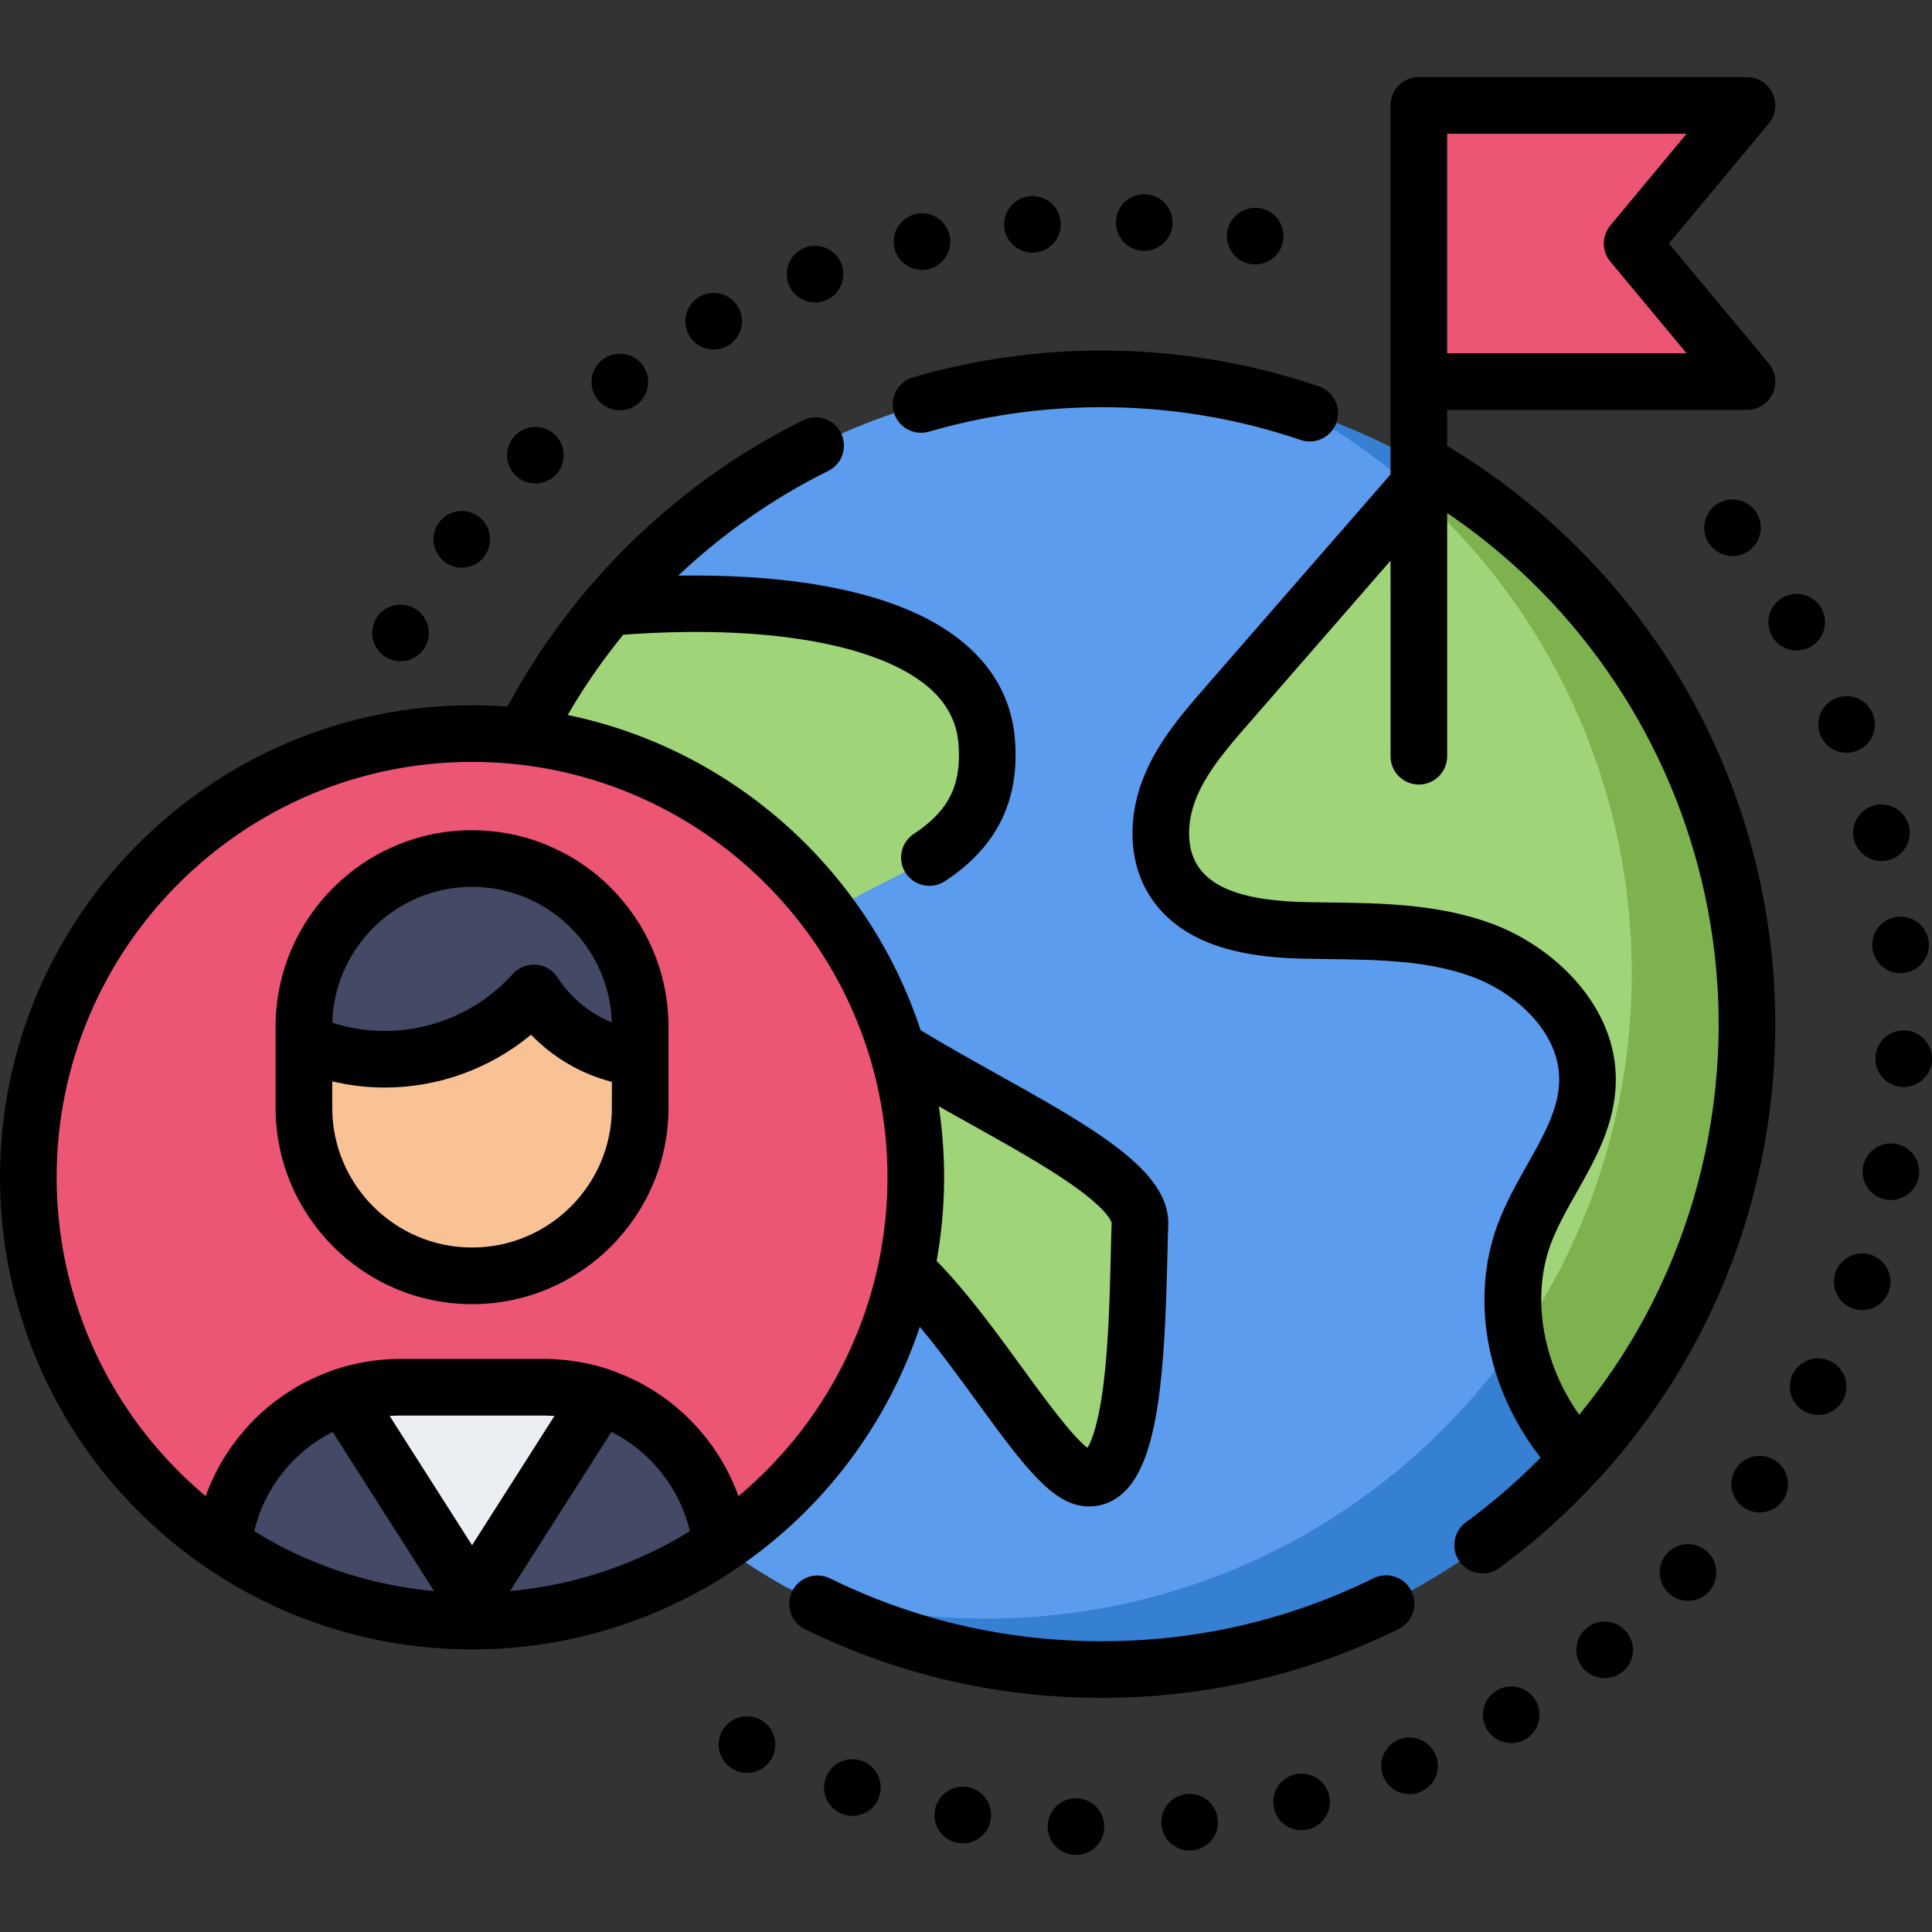 <?xml version="1.0" encoding="UTF-8"?> <!-- Generator: Adobe Illustrator 19.0.0, SVG Export Plug-In . SVG Version: 6.00 Build 0) --> <svg xmlns="http://www.w3.org/2000/svg" xmlns:xlink="http://www.w3.org/1999/xlink" id="Capa_1" x="0px" y="0px" viewBox="0 0 511.806 511.806" style="enable-background:new 0 0 511.806 511.806;" xml:space="preserve" width="512" height="512"><rect x="0" y="0" width="511.806" height="511.806" fill="#333333" stroke="none"/> <g> <g> <circle style="fill:#5C9CEE;" cx="291.837" cy="271.323" r="170.955"></circle> <path style="fill:#3580D3;" d="M345.362,108.926c51.884,29.351,86.909,85.027,86.909,148.892 c0,94.416-76.539,170.955-170.955,170.955c-18.696,0-36.686-3.012-53.525-8.559c24.82,14.041,53.495,22.064,84.046,22.064 c94.416,0,170.955-76.539,170.955-170.955C462.792,195.602,413.559,131.391,345.362,108.926z"></path> <path style="fill:#9FD479;" d="M462.792,271.323c0-62.42-33.459-117.017-83.415-146.859 c-18.139,20.827-36.278,41.654-54.417,62.481c-5.644,6.48-11.379,13.104-14.746,21.01c-3.368,7.907-4.037,17.454,0.374,24.83 c6.788,11.35,22.134,13.44,35.357,13.694c15.8,0.304,32.047-0.198,46.857,5.317c14.809,5.514,28.044,18.912,27.74,34.712 c-0.287,14.864-11.863,26.863-16.906,40.849c-5.927,16.438-2.266,35.437,7.392,49.999c2.145,3.235,4.565,6.257,7.199,9.081 C445.91,356.057,462.792,315.662,462.792,271.323z"></path> <path style="fill:#7DB24F;" d="M462.705,266.084c-0.01-0.333-0.019-0.666-0.031-0.998c-0.06-1.679-0.144-3.351-0.252-5.017 c-0.02-0.312-0.044-0.624-0.066-0.936c-0.116-1.648-0.251-3.291-0.413-4.926c-0.01-0.094-0.017-0.189-0.026-0.283 c-0.171-1.693-0.374-3.376-0.594-5.053c-0.044-0.331-0.086-0.663-0.132-0.994c-0.225-1.638-0.47-3.27-0.741-4.893 c-0.046-0.272-0.095-0.543-0.142-0.815c-0.269-1.567-0.557-3.127-0.869-4.679c-0.031-0.153-0.058-0.308-0.09-0.462 c-0.332-1.631-0.693-3.252-1.071-4.866c-0.074-0.318-0.149-0.636-0.226-0.954c-0.384-1.598-0.788-3.189-1.216-4.769 c-0.058-0.214-0.12-0.426-0.179-0.639c-0.418-1.515-0.855-3.021-1.313-4.518c-0.056-0.185-0.11-0.371-0.167-0.555 c-0.486-1.57-0.998-3.129-1.527-4.679c-0.1-0.293-0.201-0.586-0.303-0.879c-0.54-1.554-1.098-3.099-1.681-4.632 c-0.056-0.146-0.115-0.292-0.171-0.438c-0.567-1.477-1.155-2.944-1.762-4.402c-0.083-0.199-0.163-0.399-0.247-0.598 c-0.633-1.504-1.289-2.996-1.963-4.477c-0.12-0.263-0.241-0.526-0.362-0.789c-0.694-1.504-1.403-2.999-2.138-4.479 c-0.032-0.064-0.065-0.127-0.097-0.191c-0.725-1.454-1.473-2.894-2.238-4.324c-0.109-0.204-0.216-0.408-0.325-0.611 c-0.773-1.432-1.567-2.85-2.379-4.257c-0.132-0.228-0.265-0.454-0.398-0.682c-1.685-2.887-3.452-5.72-5.298-8.496 c-0.132-0.198-0.262-0.397-0.395-0.594c-0.907-1.352-1.833-2.69-2.778-4.014c-0.136-0.191-0.275-0.381-0.412-0.572 c-1.951-2.711-3.979-5.363-6.081-7.952c-0.155-0.191-0.31-0.383-0.466-0.574c-1.033-1.261-2.082-2.507-3.15-3.738 c-0.136-0.156-0.273-0.31-0.409-0.466c-1.086-1.243-2.187-2.473-3.308-3.683c-0.023-0.025-0.046-0.051-0.07-0.076 c-1.13-1.218-2.281-2.416-3.445-3.601c-0.179-0.182-0.357-0.364-0.537-0.545c-1.149-1.159-2.314-2.304-3.496-3.43 c-0.128-0.122-0.258-0.242-0.387-0.364c-1.169-1.107-2.353-2.199-3.554-3.274c-0.081-0.073-0.161-0.146-0.242-0.219 c-1.225-1.092-2.468-2.162-3.723-3.219c-0.207-0.174-0.415-0.348-0.623-0.522c-1.253-1.044-2.519-2.074-3.802-3.083 c-0.12-0.094-0.241-0.186-0.361-0.28c-1.244-0.972-2.502-1.927-3.772-2.866c-0.145-0.107-0.289-0.216-0.434-0.323 c-1.302-0.955-2.62-1.889-3.95-2.808c-0.243-0.168-0.488-0.335-0.733-0.503c-1.34-0.915-2.69-1.816-4.057-2.694 c-0.115-0.074-0.232-0.145-0.347-0.219c-1.305-0.834-2.622-1.648-3.951-2.446c-0.143-0.086-0.286-0.174-0.43-0.26 c-1.571,1.803-3.142,3.607-4.712,5.411c35.327,31.316,57.609,77.017,57.609,127.939c0,36.16-11.236,69.689-30.394,97.31 c1.556,7.893,4.708,15.531,9.15,22.228c2.145,3.235,4.565,6.257,7.199,9.081c0.001-0.001,0.001-0.001,0.002-0.002 c0.589-0.646,1.165-1.302,1.744-1.957c0.298-0.338,0.602-0.672,0.898-1.012c0.525-0.603,1.038-1.215,1.554-1.825 c0.341-0.403,0.685-0.802,1.021-1.208c0.491-0.592,0.973-1.192,1.457-1.791c0.349-0.432,0.701-0.863,1.046-1.299 c0.469-0.592,0.929-1.191,1.39-1.789c0.349-0.453,0.699-0.905,1.044-1.361c0.448-0.594,0.889-1.193,1.329-1.792 c0.346-0.472,0.693-0.943,1.035-1.418c0.428-0.596,0.851-1.197,1.272-1.798c0.341-0.487,0.681-0.976,1.017-1.467 c0.412-0.602,0.819-1.207,1.223-1.815c0.333-0.499,0.663-1,0.99-1.504c0.396-0.608,0.788-1.219,1.176-1.833 c0.324-0.512,0.645-1.027,0.964-1.543c0.379-0.614,0.756-1.229,1.127-1.848c0.315-0.525,0.626-1.054,0.936-1.582 c0.362-0.618,0.724-1.238,1.078-1.861c0.306-0.539,0.607-1.081,0.907-1.623c0.345-0.623,0.691-1.246,1.029-1.873 c0.297-0.552,0.587-1.109,0.878-1.664c0.329-0.627,0.659-1.253,0.98-1.885c0.286-0.563,0.563-1.131,0.843-1.697 c0.313-0.633,0.629-1.264,0.935-1.902c0.278-0.579,0.545-1.164,0.816-1.747c0.294-0.631,0.592-1.26,0.878-1.896 c0.277-0.615,0.541-1.236,0.811-1.854c0.267-0.612,0.54-1.221,0.8-1.837c0.51-1.207,1.006-2.422,1.488-3.643 c0.223-0.564,0.433-1.135,0.65-1.702c0.266-0.696,0.537-1.389,0.794-2.089c0.218-0.592,0.424-1.19,0.635-1.786 c0.242-0.683,0.488-1.364,0.722-2.05c0.205-0.603,0.4-1.211,0.599-1.817c0.225-0.686,0.452-1.371,0.669-2.06 c0.193-0.613,0.375-1.23,0.561-1.847c0.208-0.688,0.416-1.377,0.616-2.069c0.179-0.622,0.349-1.247,0.521-1.871 c0.191-0.695,0.383-1.39,0.565-2.089c0.164-0.625,0.321-1.253,0.477-1.881c0.176-0.704,0.349-1.408,0.516-2.115 c0.149-0.63,0.292-1.261,0.433-1.894c0.16-0.713,0.316-1.428,0.467-2.144c0.133-0.631,0.262-1.263,0.388-1.896 c0.144-0.725,0.283-1.451,0.417-2.178c0.117-0.632,0.232-1.266,0.342-1.901c0.127-0.736,0.248-1.473,0.366-2.212 c0.101-0.632,0.201-1.264,0.295-1.898c0.111-0.751,0.214-1.505,0.316-2.259c0.084-0.627,0.17-1.253,0.247-1.882 c0.095-0.77,0.18-1.542,0.264-2.315c0.068-0.619,0.138-1.238,0.2-1.859c0.079-0.798,0.146-1.6,0.213-2.401 c0.051-0.599,0.106-1.197,0.15-1.798c0.062-0.842,0.111-1.688,0.161-2.533c0.034-0.567,0.073-1.132,0.101-1.701 c0.047-0.945,0.077-1.894,0.108-2.843c0.015-0.47,0.039-0.939,0.05-1.41c0.035-1.425,0.054-2.853,0.054-4.286 C462.792,269.569,462.757,267.824,462.705,266.084z"></path> <path style="fill:#9FD479;" d="M214.328,252.888c2.173-22.781,49.983-17.06,47.085-56.177 c-2.444-32.99-54.35-39.703-100.098-35.782c-25.218,29.786-40.433,68.31-40.433,110.394c0,16.349,2.299,32.161,6.584,47.133 c40.488,7.774,81.291,8.511,91.934,7.92c26.08-1.449,55.051,64.47,68.815,65.195c13.763,0.724,13.039-47.085,13.763-67.368 C302.703,303.92,212.154,275.669,214.328,252.888z"></path> <g> <polygon style="fill:#ED5575;" points="462.792,101.092 375.866,101.092 375.866,27.929 462.792,27.929 432.368,64.51 "></polygon> </g> <g> <g> <path style="fill:#ED5575;" d="M242.605,311.884c0,40.49-20.465,76.196-51.607,97.344 c-18.805,12.764-41.503,20.221-65.946,20.221s-47.14-7.456-65.946-20.221C27.965,388.08,7.5,352.374,7.5,311.884 c0-64.92,52.632-117.552,117.552-117.552S242.605,246.964,242.605,311.884z"></path> <path style="fill:#F9C295;" d="M125.052,227.427L125.052,227.427c-24.599,0-44.541,19.942-44.541,44.541v21.474 c0,24.599,19.942,44.541,44.541,44.541l0,0c24.599,0,44.541-19.942,44.541-44.541v-21.474 C169.594,247.368,149.652,227.427,125.052,227.427z"></path> <path style="fill:#444966;" d="M190.998,409.228c-18.805,12.764-41.503,20.221-65.946,20.221s-47.14-7.456-65.946-20.221 c2.148-18.412,14.891-33.563,31.954-39.266l-0.018-0.028c0.586-0.195,1.172-0.378,1.757-0.549 c0.11-0.037,0.207-0.061,0.317-0.098c0.5-0.134,1.013-0.268,1.525-0.403c0.586-0.146,1.196-0.281,1.794-0.403 c0.037-0.012,0.073-0.012,0.097-0.024c0.598-0.122,1.208-0.232,1.819-0.329c0.549-0.098,1.11-0.183,1.684-0.256 c0.086-0.012,0.183-0.024,0.281-0.037c0.61-0.073,1.22-0.134,1.843-0.183c0.488-0.037,0.976-0.073,1.464-0.098 c0.244-0.012,0.476-0.024,0.72-0.024c0.561-0.024,1.135-0.037,1.708-0.037h38.001c0.574,0,1.147,0.012,1.708,0.037 c0.244,0,0.476,0.012,0.72,0.024c0.488,0.024,0.976,0.061,1.464,0.098c0.622,0.049,1.233,0.11,1.843,0.183 c0.098,0.012,0.195,0.024,0.281,0.037c0.574,0.073,1.135,0.159,1.684,0.256c0.61,0.098,1.22,0.207,1.819,0.329 c0.024,0.012,0.061,0.012,0.097,0.024c0.598,0.122,1.208,0.256,1.794,0.403c0.513,0.134,1.025,0.268,1.525,0.403 c0.11,0.037,0.208,0.061,0.317,0.098c0.586,0.171,1.172,0.354,1.757,0.549l-0.018,0.028 C176.107,375.665,188.85,390.817,190.998,409.228z"></path> <path style="fill:#EBEEF2;" d="M125.052,423.306l34.014-53.369c-4.719-1.581-9.764-2.45-15.015-2.45h-37.998 c-5.251,0-10.296,0.869-15.015,2.45L125.052,423.306z"></path> <path style="fill:#444966;" d="M154.033,238.165c0-0.002,0.001-0.003,0.001-0.005c-0.082-0.07-0.168-0.136-0.251-0.206 c-0.341-0.288-0.686-0.573-1.036-0.851c-0.16-0.127-0.321-0.251-0.482-0.376c-0.321-0.248-0.644-0.492-0.972-0.731 c-0.191-0.14-0.383-0.278-0.576-0.414c-0.3-0.212-0.603-0.419-0.908-0.624c-0.225-0.15-0.449-0.3-0.676-0.447 c-0.274-0.176-0.551-0.348-0.83-0.518c-0.263-0.162-0.526-0.323-0.792-0.48c-0.235-0.138-0.474-0.269-0.712-0.403 c-0.313-0.176-0.626-0.353-0.944-0.521c-0.164-0.087-0.331-0.168-0.495-0.253c-6.09-3.131-12.988-4.91-20.308-4.91 c-24.599,0-44.541,19.942-44.541,44.541v4.117c6.559,2.894,13.806,4.513,21.436,4.513c15.668,0,29.745-6.785,39.475-17.567 c6.153,9.481,16.36,16.087,28.172,17.345v-8.408C169.594,258.439,163.555,246.33,154.033,238.165z"></path> </g> </g> </g> <g> <path d="M370.49,431.552c3.717-1.828,5.248-6.323,3.421-10.04c-1.829-3.717-6.323-5.25-10.04-3.42 c-22.515,11.072-46.75,16.686-72.034,16.686c-25.256,0-49.467-5.602-71.96-16.649c-3.719-1.827-8.213-0.291-10.038,3.426 c-1.826,3.718-0.293,8.212,3.425,10.038c24.569,12.067,51.006,18.186,78.573,18.186 C319.436,449.778,345.898,443.646,370.49,431.552z"></path> <path d="M246.097,114.351c14.792-4.302,30.182-6.484,45.74-6.484c18.053,0,35.786,2.921,52.707,8.682 c0.801,0.273,1.616,0.402,2.418,0.402c3.121,0,6.037-1.965,7.099-5.085c1.335-3.921-0.762-8.182-4.683-9.517 c-18.48-6.292-37.84-9.482-57.541-9.482c-16.977,0-33.775,2.382-49.93,7.081c-3.978,1.157-6.264,5.319-5.106,9.296 C237.957,113.222,242.125,115.505,246.097,114.351z"></path> <path d="M325.59,65.417c0.18,0.45,0.42,0.88,0.69,1.29c0.27,0.41,0.579,0.8,0.93,1.14c1.39,1.4,3.33,2.2,5.3,2.2 c1.98,0,3.91-0.8,5.3-2.2c0.351-0.34,0.67-0.73,0.94-1.14c0.27-0.41,0.5-0.84,0.689-1.29c0.19-0.46,0.33-0.93,0.42-1.41 c0.101-0.48,0.15-0.97,0.15-1.46s-0.05-0.98-0.15-1.47c-0.09-0.48-0.229-0.95-0.42-1.4c-0.189-0.45-0.42-0.89-0.689-1.3 c-0.271-0.41-0.59-0.79-0.94-1.14c-1.39-1.39-3.319-2.19-5.3-2.19c-1.97,0-3.91,0.8-5.3,2.19c-1.4,1.4-2.2,3.33-2.2,5.31 c0,0.49,0.05,0.98,0.15,1.46C325.26,64.487,325.399,64.957,325.59,65.417z"></path> <path d="M141.819,128.087c1.921,0,3.83-0.73,5.29-2.19c2.94-2.92,2.95-7.67,0.03-10.6c-2.92-2.94-7.67-2.95-10.609-0.03 c-2.931,2.93-2.95,7.67-0.021,10.61C137.97,127.347,139.899,128.087,141.819,128.087z"></path> <path d="M117.8,148.847c1.35,1.03,2.95,1.53,4.53,1.53c2.26,0,4.5-1.02,5.97-2.97c0.01,0,0.01,0,0.01,0 c2.5-3.3,1.86-8-1.439-10.51c-3.301-2.5-8.011-1.86-10.511,1.44C113.85,141.637,114.5,146.347,117.8,148.847z"></path> <path d="M302.729,66.447c0.13,0,0.261,0.01,0.391,0.01c3.97,0,7.279-3.11,7.489-7.11c0.21-4.14-2.96-7.67-7.1-7.88 c-4.14-0.22-7.67,2.96-7.88,7.1C295.41,62.697,298.59,66.227,302.729,66.447z"></path> <path d="M273.5,66.937c0.22,0,0.43-0.01,0.649-0.03c4.131-0.35,7.19-3.98,6.83-8.11c-0.35-4.13-3.979-7.19-8.109-6.83 c-4.13,0.35-7.181,3.98-6.83,8.11C266.37,63.987,269.649,66.937,273.5,66.937z"></path> <path d="M244.24,71.507c0.55,0,1.119-0.06,1.68-0.19c4.04-0.92,6.56-4.95,5.64-8.99c-0.93-4.03-4.95-6.56-8.979-5.63 c-4.04,0.92-6.57,4.94-5.641,8.98C237.729,69.147,240.819,71.507,244.24,71.507z"></path> <path d="M189.069,92.597c1.221,0,2.471-0.3,3.62-0.94c0,0.01,0,0.01,0,0.01c3.62-2.01,4.94-6.57,2.931-10.2 c-2-3.62-6.57-4.94-10.19-2.93c-3.63,2-4.939,6.57-2.93,10.19C183.859,91.207,186.43,92.597,189.069,92.597z"></path> <path d="M164.21,108.697c1.57,0,3.149-0.49,4.5-1.5c3.31-2.49,3.979-7.19,1.49-10.5c-2.49-3.31-7.19-3.98-10.5-1.49 c-3.311,2.48-3.98,7.19-1.49,10.5C159.689,107.667,161.939,108.697,164.21,108.697z"></path> <path d="M215.91,80.117c0.899,0,1.8-0.16,2.68-0.5c3.87-1.48,5.81-5.81,4.33-9.68c-1.48-3.87-5.82-5.81-9.69-4.33 s-5.8,5.82-4.319,9.68C210.05,78.277,212.899,80.117,215.91,80.117z"></path> <path d="M101.939,173.907c0.4,0.27,0.841,0.5,1.29,0.69c0.45,0.19,0.931,0.33,1.4,0.43c0.49,0.1,0.979,0.15,1.47,0.15 c1.97,0,3.91-0.81,5.3-2.2c1.4-1.4,2.2-3.33,2.2-5.31c0-1.97-0.8-3.9-2.2-5.3c-1.739-1.74-4.33-2.54-6.77-2.05 c-0.47,0.1-0.95,0.24-1.4,0.43c-0.449,0.19-0.89,0.42-1.29,0.69c-0.42,0.27-0.8,0.59-1.14,0.93c-0.35,0.35-0.66,0.73-0.94,1.14 c-0.27,0.41-0.5,0.84-0.689,1.3c-0.18,0.45-0.33,0.92-0.42,1.4c-0.101,0.48-0.15,0.98-0.15,1.46c0,1.98,0.8,3.91,2.2,5.31 C101.14,173.317,101.52,173.637,101.939,173.907z"></path> <path d="M204.819,459.297c-0.189-0.45-0.42-0.89-0.689-1.3c-0.271-0.41-0.59-0.79-0.93-1.14c-1.4-1.39-3.33-2.19-5.311-2.19 c-1.97,0-3.91,0.8-5.3,2.19c-0.35,0.35-0.66,0.73-0.93,1.14c-0.271,0.41-0.511,0.85-0.69,1.3c-0.189,0.45-0.33,0.92-0.43,1.4 c-0.101,0.49-0.15,0.98-0.15,1.47c0,0.49,0.05,0.98,0.15,1.46c0.1,0.48,0.24,0.95,0.43,1.41c0.18,0.45,0.42,0.88,0.69,1.29 c0.27,0.41,0.58,0.79,0.93,1.14c1.39,1.4,3.33,2.2,5.3,2.2c1.98,0,3.91-0.8,5.311-2.2c0.34-0.35,0.659-0.73,0.93-1.14 c0.27-0.41,0.5-0.84,0.689-1.29c0.19-0.46,0.33-0.93,0.431-1.41c0.09-0.48,0.14-0.97,0.14-1.46c0-0.49-0.05-0.98-0.14-1.47 C205.149,460.217,205.01,459.747,204.819,459.297z"></path> <path d="M491.13,222.387c0.84,3.43,3.9,5.72,7.28,5.72c0.59,0,1.189-0.07,1.79-0.21c4.02-0.99,6.479-5.05,5.5-9.07 c-0.98-4.03-5.04-6.49-9.07-5.51C492.609,214.307,490.149,218.367,491.13,222.387z"></path> <path d="M502.74,242.857c-4.12,0.4-7.131,4.07-6.73,8.2c0.38,3.87,3.64,6.76,7.46,6.76c0.24,0,0.49-0.01,0.74-0.03 c4.12-0.4,7.13-4.07,6.729-8.2C510.54,245.467,506.87,242.457,502.74,242.857z"></path> <path d="M482.229,194.717c-0.01,0-0.01,0-0.01,0c1.18,2.92,3.99,4.7,6.96,4.7c0.93,0,1.88-0.18,2.8-0.54 c3.84-1.55,5.7-5.92,4.16-9.76c-1.55-3.85-5.92-5.71-9.76-4.16C482.54,186.507,480.68,190.877,482.229,194.717z"></path> <path d="M469.47,168.587c1.39,2.4,3.91,3.74,6.49,3.74c1.28,0,2.57-0.32,3.76-1.01c3.58-2.08,4.8-6.66,2.72-10.25 c-2.069-3.58-6.659-4.8-10.239-2.73C468.609,160.417,467.39,165.007,469.47,168.587z"></path> <path d="M470.46,387.027c-3.391-2.38-8.07-1.56-10.45,1.84c-2.37,3.39-1.55,8.06,1.84,10.44c1.311,0.92,2.811,1.36,4.3,1.36 c2.36,0,4.69-1.12,6.15-3.2C474.68,394.077,473.85,389.397,470.46,387.027z"></path> <path d="M441.7,411.437c-2.83,3.03-2.67,7.77,0.35,10.61c1.45,1.35,3.29,2.02,5.13,2.02c2,0,4-0.8,5.48-2.38 c2.819-3.02,2.67-7.77-0.36-10.6S444.53,408.417,441.7,411.437z"></path> <path d="M420.39,431.227c-3.229,2.6-3.74,7.32-1.14,10.54c1.479,1.85,3.649,2.8,5.85,2.8c1.65,0,3.311-0.54,4.7-1.66 c3.22-2.59,3.73-7.31,1.13-10.54C428.34,429.137,423.62,428.627,420.39,431.227z"></path> <path d="M485.03,360.647c-3.69-1.88-8.2-0.4-10.08,3.3c-1.87,3.69-0.391,8.2,3.3,10.08c1.09,0.55,2.25,0.81,3.39,0.81 c2.73,0,5.37-1.5,6.69-4.11C490.2,367.027,488.729,362.517,485.03,360.647z"></path> <path d="M396.5,447.817c-3.561,2.11-4.73,6.72-2.61,10.28c1.4,2.36,3.891,3.67,6.45,3.67c1.31,0,2.63-0.34,3.83-1.06 c3.56-2.11,4.729-6.71,2.61-10.28C404.67,446.867,400.069,445.697,396.5,447.817z"></path> <path d="M504.62,272.967c-4.141-0.18-7.63,3.03-7.811,7.17c-0.17,4.14,3.04,7.64,7.181,7.81c0.109,0.01,0.21,0.01,0.319,0.01 c4,0,7.32-3.15,7.49-7.18C511.97,276.637,508.76,273.137,504.62,272.967z"></path> <path d="M502.29,303.027c-4.07-0.76-7.99,1.93-8.74,6c-0.01,0-0.01,0-0.01,0c-0.75,4.07,1.939,7.99,6.01,8.74 c0.46,0.09,0.92,0.13,1.37,0.13c3.55,0,6.7-2.52,7.37-6.13C509.05,307.697,506.359,303.777,502.29,303.027z"></path> <path d="M495.72,332.447c-3.92-1.33-8.18,0.78-9.51,4.7c-1.32,3.93,0.78,8.18,4.7,9.51c0.8,0.27,1.609,0.4,2.409,0.4 c3.12,0,6.04-1.97,7.101-5.1C501.75,338.037,499.649,333.777,495.72,332.447z"></path> <path d="M256.34,473.427c-4.08-0.71-7.96,2.02-8.67,6.1c-0.72,4.08,2.01,7.97,6.1,8.68c0.431,0.07,0.87,0.11,1.29,0.11 c3.58,0,6.75-2.57,7.38-6.21C263.149,478.027,260.42,474.137,256.34,473.427z"></path> <path d="M285.27,476.387c-4.14-0.13-7.6,3.12-7.729,7.26c-0.13,4.14,3.12,7.6,7.26,7.73c0.08,0,0.16,0,0.24,0 c4.029,0,7.37-3.2,7.49-7.26C292.66,479.977,289.41,476.507,285.27,476.387z"></path> <path d="M370.52,460.857c-3.83,1.59-5.64,5.98-4.05,9.81c1.2,2.88,3.99,4.62,6.93,4.62c0.96,0,1.931-0.18,2.87-0.58 c3.83-1.58,5.641-5.98,4.05-9.8C378.729,461.077,374.34,459.267,370.52,460.857z"></path> <path d="M314.34,475.267c-0.01,0-0.01,0-0.01,0c-4.11,0.45-7.09,4.15-6.641,8.27c0.42,3.84,3.67,6.69,7.45,6.69 c0.271,0,0.54-0.02,0.82-0.05c4.12-0.45,7.09-4.15,6.64-8.27S318.45,474.817,314.34,475.267z"></path> <path d="M228.14,466.407c-0.01,0-0.01,0-0.01,0c-3.94-1.29-8.17,0.86-9.45,4.8c-1.29,3.94,0.86,8.17,4.8,9.46 c0.771,0.25,1.561,0.37,2.33,0.37c3.16,0,6.09-2.01,7.13-5.18C234.22,471.927,232.069,467.687,228.14,466.407z"></path> <path d="M342.93,470.077c-4.01,1.02-6.43,5.11-5.399,9.12c0.859,3.39,3.909,5.64,7.26,5.64c0.609,0,1.24-0.07,1.87-0.23 c4.01-1.03,6.43-5.12,5.399-9.13C351.03,471.467,346.939,469.047,342.93,470.077z"></path> <path d="M465.189,135.627c-0.27-0.41-0.58-0.79-0.93-1.13c-0.34-0.35-0.729-0.66-1.14-0.94c-0.4-0.27-0.84-0.5-1.29-0.69 c-0.46-0.18-0.931-0.33-1.41-0.43c-0.96-0.19-1.96-0.19-2.93,0c-0.471,0.1-0.95,0.25-1.4,0.43c-0.45,0.19-0.89,0.42-1.29,0.69 c-0.42,0.28-0.8,0.59-1.14,0.94c-0.351,0.34-0.66,0.72-0.94,1.13c-0.27,0.41-0.5,0.85-0.689,1.3c-0.181,0.45-0.33,0.92-0.421,1.4 c-0.1,0.49-0.149,0.98-0.149,1.47c0,1.97,0.8,3.91,2.2,5.3c0.34,0.35,0.72,0.66,1.14,0.93c0.4,0.27,0.84,0.51,1.29,0.69 c0.45,0.19,0.93,0.33,1.4,0.43c0.489,0.1,0.979,0.15,1.47,0.15s0.979-0.05,1.46-0.15c0.479-0.1,0.95-0.24,1.41-0.43 c0.45-0.18,0.89-0.42,1.29-0.69c0.41-0.27,0.8-0.58,1.14-0.93c1.4-1.39,2.2-3.33,2.2-5.3c0-0.49-0.05-0.98-0.15-1.47 c-0.1-0.48-0.24-0.95-0.43-1.4C465.7,136.477,465.46,136.037,465.189,135.627z"></path> <path d="M423.769,391.488c5.882-6.455,11.238-13.289,16.061-20.434c0.015-0.022,0.029-0.044,0.044-0.066 c0.853-1.265,1.687-2.54,2.506-3.824c0.19-0.297,0.379-0.595,0.567-0.894c0.639-1.016,1.267-2.038,1.885-3.066 c0.25-0.415,0.504-0.828,0.751-1.246c0.584-0.989,1.154-1.985,1.718-2.985c0.57-1.007,1.125-2.022,1.675-3.04 c0.319-0.592,0.642-1.181,0.954-1.776c0.14-0.266,0.289-0.528,0.427-0.795c0.277-0.533,0.534-1.076,0.805-1.612 c0.298-0.59,0.594-1.18,0.885-1.773c0.394-0.801,0.784-1.604,1.165-2.412c0.323-0.682,0.635-1.369,0.949-2.056 c0.324-0.709,0.654-1.415,0.969-2.128c0.604-1.368,1.188-2.745,1.757-4.127c0.174-0.423,0.34-0.849,0.51-1.274 c0.47-1.168,0.929-2.34,1.374-3.518c0.127-0.337,0.253-0.674,0.378-1.011c6.041-16.275,9.701-33.444,10.789-51.02 c0.021-0.334,0.039-0.669,0.058-1.004c0.074-1.315,0.133-2.631,0.178-3.95c0.014-0.413,0.031-0.826,0.043-1.24 c0.045-1.636,0.074-3.274,0.074-4.916c0-1.99-0.034-3.977-0.101-5.962c-0.012-0.364-0.039-0.725-0.054-1.089 c-0.064-1.632-0.139-3.263-0.248-4.891c-0.011-0.167-0.029-0.332-0.041-0.498c-1.89-27.114-9.927-53.499-23.543-76.97 c-6.907-11.906-15.184-22.946-24.586-32.922c-0.241-0.257-0.488-0.508-0.73-0.763c-1.013-1.062-2.034-2.116-3.073-3.154 c-0.516-0.517-1.042-1.025-1.565-1.536c-0.788-0.768-1.577-1.533-2.379-2.286c-0.723-0.681-1.457-1.351-2.193-2.021 c-0.63-0.573-1.261-1.145-1.9-1.709c-0.875-0.773-1.76-1.536-2.652-2.293c-0.529-0.449-1.059-0.898-1.594-1.341 c-0.982-0.815-1.974-1.618-2.975-2.413c-0.474-0.376-0.948-0.75-1.426-1.121c-1.052-0.818-2.114-1.625-3.186-2.422 c-0.457-0.339-0.916-0.675-1.375-1.009c-1.094-0.796-2.196-1.582-3.31-2.354c-0.466-0.323-0.934-0.64-1.403-0.959 c-1.117-0.759-2.241-1.509-3.378-2.244c-0.486-0.314-0.976-0.622-1.465-0.931c-1.138-0.72-2.282-1.434-3.439-2.13 c-0.104-0.063-0.206-0.13-0.31-0.192v-9.521h79.426c2.909,0,5.556-1.682,6.79-4.315c1.235-2.634,0.836-5.744-1.023-7.98 l-26.436-31.785l26.436-31.786c1.859-2.237,2.259-5.347,1.023-7.98c-1.234-2.633-3.881-4.315-6.79-4.315h-86.926 c-4.143,0-7.5,3.358-7.5,7.5v73.163v24.594l-49.063,56.333c-5.685,6.527-12.127,13.926-15.99,22.996 c-4.707,11.05-4.395,22.871,0.838,31.619c8.971,15,28.066,17.082,41.649,17.343c1.888,0.036,3.781,0.061,5.678,0.086 c13.817,0.181,26.87,0.353,38.706,4.76c11.185,4.165,23.108,14.559,22.857,27.539c-0.144,7.439-4.208,14.641-8.511,22.266 c-2.881,5.105-5.86,10.385-7.952,16.184c-6.483,17.981-3.418,39.173,8.197,56.687c1.04,1.568,2.167,3.115,3.355,4.639 c-6.138,6.223-12.757,11.973-19.805,17.136c-3.342,2.448-4.066,7.141-1.619,10.482c1.47,2.005,3.748,3.068,6.057,3.068 c1.538,0,3.09-0.472,4.426-1.45c9.476-6.941,18.254-14.841,26.193-23.506C423.514,391.745,423.646,391.623,423.769,391.488z M426.602,59.715c-2.312,2.779-2.312,6.812,0,9.592L446.8,93.592h-63.434V35.429H446.8L426.602,59.715z M417.277,373.21 c-8.872-13.377-11.396-29.972-6.588-43.309c1.664-4.613,4.21-9.125,6.905-13.901c5.028-8.91,10.229-18.124,10.445-29.348 c0.391-20.287-16.636-35.933-32.621-41.885c-14.273-5.314-29.255-5.511-43.744-5.702c-1.865-0.024-3.729-0.049-5.585-0.084 c-15.914-0.306-25.149-3.498-29.065-10.045c-2.736-4.576-2.702-11.488,0.09-18.042c2.934-6.888,8.306-13.057,13.501-19.023 l37.751-43.345v51.808c0,4.142,3.357,7.5,7.5,7.5s7.5-3.358,7.5-7.5v-64.422c0.239,0.162,0.481,0.32,0.719,0.483 c0.338,0.232,0.679,0.46,1.016,0.694c0.994,0.692,1.976,1.399,2.954,2.113c0.385,0.281,0.77,0.561,1.152,0.845 c0.94,0.698,1.871,1.408,2.795,2.126c0.413,0.321,0.823,0.644,1.232,0.969c0.884,0.7,1.761,1.407,2.63,2.125 c0.459,0.38,0.912,0.765,1.366,1.149c0.804,0.68,1.607,1.361,2.398,2.056c0.583,0.512,1.155,1.035,1.729,1.555 c0.645,0.583,1.293,1.161,1.929,1.753c30.017,28.054,48.73,66.734,51.612,108.282c0.007,0.105,0.019,0.21,0.026,0.315 c0.102,1.517,0.171,3.04,0.231,4.565c0.012,0.306,0.035,0.612,0.045,0.918c0.061,1.817,0.092,3.638,0.092,5.463 c0,1.438-0.026,2.871-0.063,4.302c-0.014,0.553-0.033,1.106-0.053,1.658c-0.029,0.811-0.066,1.62-0.106,2.429 c-1.163,22.822-7.056,44.936-17.188,65.061c-0.145,0.286-0.284,0.574-0.43,0.86c-0.379,0.741-0.768,1.477-1.158,2.213 c-0.272,0.513-0.547,1.025-0.825,1.535c-0.347,0.638-0.696,1.275-1.052,1.909c-0.531,0.944-1.07,1.882-1.62,2.815 c-0.181,0.309-0.362,0.618-0.546,0.925c-0.682,1.139-1.377,2.271-2.087,3.394c-0.138,0.219-0.279,0.437-0.418,0.655 c-0.761,1.192-1.534,2.377-2.326,3.549c-0.006,0.009-0.012,0.018-0.018,0.028c-2.824,4.176-5.85,8.217-9.047,12.12 C417.985,374.257,417.625,373.735,417.277,373.21z"></path> <path d="M155.027,433.314c7.558-1.858,14.919-4.42,22.006-7.665c6.294-2.881,12.379-6.279,18.18-10.217 c23.061-15.66,39.874-38.244,48.451-63.941c5.213,6.22,10.332,13.254,15.047,19.738c13.067,17.97,20.297,27.369,29.112,27.827 c0.24,0.013,0.479,0.02,0.718,0.02c3.358,0,6.493-1.265,9.104-3.684c9.573-8.867,10.921-33.655,11.608-62.729 c0.071-3.029,0.137-5.8,0.223-8.191c0.507-14.355-19.913-25.75-45.766-40.175c-6.714-3.746-13.626-7.605-19.831-11.387 c-13.843-42.1-49.472-74.403-93.491-83.497c1.274-2.195,2.591-4.368,3.968-6.504c0.06-0.093,0.12-0.185,0.18-0.277 c0.704-1.088,1.425-2.167,2.155-3.239c0.121-0.177,0.24-0.357,0.362-0.533c0.748-1.088,1.511-2.167,2.286-3.238 c0.325-0.449,0.658-0.892,0.989-1.338c0.414-0.56,0.83-1.118,1.251-1.673c0.473-0.622,0.949-1.242,1.431-1.857 c0.219-0.281,0.442-0.558,0.663-0.837c0.47-0.592,0.942-1.182,1.42-1.768c37.228-2.782,67.288,2.334,80.783,13.832 c4.974,4.238,7.608,9.236,8.056,15.28c0.794,10.74-2.639,17.589-11.848,23.638c-3.463,2.274-4.426,6.924-2.151,10.386 c1.44,2.193,3.834,3.383,6.275,3.383c1.413,0,2.842-0.399,4.11-1.232c13.688-8.991,19.763-21.186,18.572-37.282 c-0.747-10.105-5.218-18.715-13.285-25.59c-18.497-15.762-51.987-18.453-75.947-18.068c11.769-11.12,25.164-20.524,39.73-27.737 c3.712-1.838,5.231-6.337,3.393-10.049c-1.838-3.711-6.335-5.23-10.049-3.393c-21.765,10.778-41.141,26.025-56.834,44.443 c-0.102,0.107-0.206,0.21-0.302,0.323c-0.562,0.664-1.104,1.345-1.656,2.017c-0.148,0.18-0.297,0.36-0.444,0.541 c-0.68,0.834-1.356,1.67-2.02,2.516c-0.294,0.373-0.58,0.752-0.871,1.128c-0.869,1.125-1.728,2.257-2.57,3.401 c-0.569,0.771-1.132,1.546-1.688,2.326c-0.313,0.44-0.628,0.88-0.937,1.323c-0.901,1.289-1.788,2.588-2.655,3.901 c-0.014,0.022-0.028,0.044-0.043,0.066c-0.959,1.453-1.893,2.923-2.809,4.405c-0.022,0.035-0.044,0.071-0.065,0.106 c-1.894,3.066-3.696,6.191-5.401,9.372c-3.098-0.231-6.227-0.351-9.384-0.351C56.099,186.832,0,242.93,0,311.884 c0,41.497,20.521,80.207,54.895,103.55c20.736,14.075,44.997,21.515,70.158,21.515c6.291,0,12.525-0.465,18.661-1.382 c2.751-0.411,5.478-0.927,8.186-1.519C152.947,433.819,153.987,433.57,155.027,433.314z M179.643,407.48 c-0.926,0.53-1.861,1.039-2.8,1.541c-0.223,0.119-0.442,0.247-0.666,0.365c-1.163,0.611-2.336,1.2-3.518,1.768 c-0.365,0.175-0.735,0.336-1.101,0.507c-0.824,0.385-1.649,0.77-2.483,1.134c-0.468,0.204-0.941,0.394-1.411,0.592 c-0.74,0.311-1.48,0.623-2.227,0.917c-0.51,0.201-1.025,0.39-1.538,0.583c-0.715,0.27-1.43,0.539-2.15,0.794 c-0.535,0.189-1.073,0.367-1.61,0.547c-0.707,0.238-1.415,0.473-2.127,0.696c-0.55,0.172-1.103,0.336-1.656,0.5 c-0.707,0.209-1.415,0.414-2.126,0.609c-0.561,0.154-1.123,0.301-1.686,0.446c-0.712,0.183-1.426,0.359-2.142,0.528 c-0.566,0.134-1.134,0.263-1.703,0.388c-0.721,0.158-1.444,0.306-2.169,0.449c-0.568,0.112-1.135,0.223-1.705,0.327 c-0.736,0.133-1.474,0.255-2.213,0.373c-0.564,0.09-1.127,0.183-1.693,0.264c-0.756,0.109-1.515,0.203-2.274,0.297 c-0.553,0.068-1.104,0.141-1.659,0.2c-0.623,0.067-1.25,0.117-1.875,0.174l26.872-42.164 c10.417,5.276,18.084,14.941,20.775,26.305c-0.615,0.379-1.235,0.747-1.856,1.114C180.482,406.98,180.066,407.238,179.643,407.48z M111.458,421.102c-0.758-0.093-1.516-0.187-2.271-0.296c-0.567-0.082-1.133-0.175-1.698-0.265 c-0.737-0.118-1.474-0.239-2.208-0.372c-0.571-0.104-1.14-0.215-1.709-0.328c-0.723-0.143-1.445-0.291-2.165-0.448 c-0.57-0.125-1.139-0.255-1.707-0.388c-0.715-0.168-1.428-0.344-2.139-0.527c-0.564-0.145-1.127-0.292-1.688-0.446 c-0.71-0.195-1.417-0.399-2.123-0.608c-0.554-0.164-1.108-0.328-1.66-0.501c-0.71-0.223-1.417-0.457-2.122-0.694 c-0.539-0.181-1.079-0.359-1.615-0.549c-0.719-0.254-1.432-0.523-2.145-0.792c-0.515-0.194-1.031-0.383-1.543-0.585 c-0.746-0.294-1.485-0.606-2.224-0.917c-0.471-0.198-0.944-0.388-1.413-0.592c-0.835-0.365-1.661-0.75-2.487-1.135 c-0.365-0.17-0.733-0.331-1.096-0.505c-1.183-0.569-2.358-1.158-3.522-1.77c-0.201-0.105-0.397-0.22-0.597-0.327 c-0.962-0.513-1.921-1.035-2.869-1.579c-0.411-0.236-0.816-0.486-1.224-0.727c-0.632-0.373-1.263-0.747-1.889-1.133 c2.69-11.364,10.357-21.028,20.775-26.305l26.873,42.163c-0.625-0.057-1.251-0.107-1.875-0.174 C112.564,421.243,112.011,421.17,111.458,421.102z M105.65,375.003c0.135-0.002,0.267-0.009,0.402-0.009h38.001 c0.136,0,0.269,0.007,0.404,0.009c0.724,0.007,1.446,0.031,2.166,0.077c0.087,0.006,0.174,0.011,0.261,0.017l-21.832,34.255 l-21.833-34.255c0.087-0.006,0.175-0.012,0.262-0.017C104.203,375.033,104.926,375.01,105.65,375.003z M256.401,297.396 c10.354,5.777,20.133,11.234,27.557,16.438c10.021,7.024,10.513,10.053,10.527,10.104c-0.088,2.439-0.155,5.273-0.229,8.371 c-0.234,9.939-0.527,22.31-1.772,33.046c-1.38,11.897-3.372,16.523-4.394,18.191c-3.992-2.906-11.869-13.739-17.249-21.138 c-6.899-9.488-14.619-20.096-22.719-28.366c1.302-7.246,1.982-14.655,1.982-22.157c0-6.392-0.484-12.673-1.414-18.81 C251.262,294.527,253.846,295.97,256.401,297.396z M15,311.884c0-60.683,49.369-110.052,110.053-110.052 s110.053,49.369,110.053,110.052c0,32.811-14.586,63.638-39.488,84.462c-5.509-15.334-17.743-27.748-33.477-33.251 c-0.229-0.104-0.465-0.196-0.706-0.276c-0.646-0.215-1.292-0.417-1.937-0.607c-0.071-0.022-0.144-0.044-0.221-0.067 c-0.115-0.037-0.23-0.071-0.348-0.102l-1.647-0.434c-0.028-0.007-0.057-0.012-0.085-0.019c-0.17-0.042-0.341-0.075-0.511-0.116 c-0.452-0.106-0.905-0.214-1.358-0.308c-0.042-0.01-0.085-0.019-0.128-0.028c-1.159-0.241-2.325-0.437-3.497-0.602 c-0.23-0.033-0.453-0.074-0.686-0.104v0.001l-0.336-0.044c-0.618-0.074-1.241-0.135-1.89-0.19 c-0.349-0.03-0.698-0.053-1.048-0.076c-0.297-0.021-0.593-0.044-0.893-0.058c-0.059-0.003-0.115-0.003-0.173-0.006 c-0.874-0.042-1.749-0.07-2.626-0.07h-37.998c-0.875,0-1.749,0.027-2.621,0.069c-0.062,0.003-0.121,0.003-0.184,0.007 c-0.309,0.016-0.618,0.039-0.927,0.061c-0.859,0.059-1.716,0.133-2.57,0.232c-0.124,0.014-0.24,0.021-0.366,0.036l-0.3,0.04v0 c-0.224,0.029-0.438,0.068-0.659,0.1c-1.216,0.171-2.427,0.377-3.63,0.63c-0.006,0.001-0.011,0.002-0.017,0.004 c-0.585,0.121-1.185,0.256-1.813,0.41c-0.024,0.006-0.048,0.011-0.073,0.017c-0.052,0.013-0.1,0.023-0.151,0.036l-1.57,0.415 c-0.112,0.03-0.225,0.063-0.335,0.098c-0.078,0.023-0.156,0.046-0.235,0.071c-0.644,0.189-1.287,0.391-1.932,0.605 c-0.24,0.08-0.476,0.172-0.704,0.275c-15.734,5.504-27.969,17.918-33.479,33.251C29.586,375.52,15,344.695,15,311.884z"></path> <path d="M125.053,345.483c28.695,0,52.041-23.346,52.041-52.041v-13.067v-8.408c0-0.927-0.027-1.848-0.075-2.764 c-0.011-0.205-0.033-0.408-0.047-0.612c-0.046-0.718-0.099-1.434-0.174-2.143c-0.023-0.213-0.056-0.423-0.081-0.635 c-0.083-0.701-0.173-1.401-0.284-2.093c-0.034-0.212-0.077-0.422-0.114-0.633c-0.119-0.688-0.246-1.373-0.391-2.052 c-0.047-0.22-0.102-0.438-0.152-0.658c-0.151-0.663-0.311-1.322-0.488-1.975c-0.064-0.236-0.134-0.47-0.201-0.705 c-0.178-0.625-0.365-1.245-0.566-1.86c-0.086-0.262-0.176-0.523-0.266-0.784c-0.198-0.574-0.404-1.143-0.621-1.708 c-0.113-0.294-0.229-0.587-0.348-0.88c-0.208-0.514-0.425-1.023-0.649-1.528c-0.147-0.332-0.296-0.664-0.45-0.993 c-0.209-0.445-0.426-0.884-0.647-1.322c-0.188-0.374-0.376-0.748-0.573-1.118c-0.196-0.366-0.402-0.727-0.606-1.088 c-0.24-0.424-0.477-0.848-0.729-1.266c-0.156-0.259-0.323-0.512-0.483-0.768c-1.583-2.526-3.385-4.924-5.398-7.163 c-0.079-0.088-0.154-0.178-0.234-0.266c-0.43-0.472-0.876-0.932-1.325-1.39c-0.171-0.174-0.34-0.351-0.513-0.523 c-0.411-0.407-0.832-0.805-1.258-1.2c-0.231-0.214-0.462-0.428-0.697-0.639c-0.196-0.175-0.381-0.359-0.58-0.531 c-0.086-0.08-0.174-0.158-0.264-0.234l-0.265-0.218c-0.4-0.336-0.802-0.669-1.193-0.979c-0.189-0.151-0.381-0.299-0.566-0.442 c-0.221-0.171-0.444-0.335-0.667-0.502c-0.013-0.01-0.025-0.019-0.038-0.029c-0.142-0.106-0.283-0.216-0.423-0.319 c-0.226-0.166-0.453-0.329-0.683-0.491c-0.302-0.214-0.608-0.422-0.915-0.628c-0.001-0.001-0.003-0.002-0.004-0.003 c-0.049-0.033-0.096-0.067-0.145-0.1c-0.258-0.173-0.517-0.345-0.787-0.52c-0.32-0.206-0.643-0.406-0.962-0.601 c-0.047-0.029-0.096-0.057-0.143-0.087c-0.055-0.033-0.109-0.066-0.164-0.099c-0.208-0.127-0.414-0.254-0.627-0.38 c-0.24-0.14-0.482-0.276-0.726-0.412l-0.212-0.119c-0.125-0.07-0.245-0.134-0.369-0.203c-0.087-0.048-0.174-0.097-0.262-0.144 c-0.115-0.063-0.235-0.132-0.348-0.191c-0.151-0.081-0.306-0.159-0.459-0.236l-0.134-0.068c-0.123-0.063-0.25-0.116-0.374-0.178 c-0.65-0.328-1.307-0.641-1.972-0.943c-0.237-0.108-0.473-0.218-0.711-0.322c-0.682-0.297-1.373-0.576-2.07-0.843 c-0.218-0.084-0.434-0.177-0.653-0.258c-0.845-0.312-1.7-0.603-2.566-0.871c-0.444-0.138-0.894-0.256-1.341-0.382 c-0.442-0.124-0.883-0.251-1.33-0.364c-0.5-0.126-1.004-0.238-1.508-0.349c-0.412-0.091-0.824-0.18-1.239-0.26 c-0.502-0.098-1.005-0.188-1.51-0.27c-0.449-0.074-0.902-0.139-1.355-0.201c-0.47-0.064-0.939-0.129-1.412-0.18 c-0.552-0.06-1.108-0.104-1.665-0.147c-0.384-0.029-0.765-0.067-1.15-0.088c-0.954-0.052-1.914-0.084-2.882-0.084 c-28.696,0-52.042,23.346-52.042,52.041v21.475C73.011,322.138,96.356,345.483,125.053,345.483z M88.047,270.536 c0.013-0.339,0.031-0.677,0.053-1.014c0.019-0.286,0.04-0.572,0.065-0.856c0.03-0.332,0.064-0.663,0.102-0.993 c0.033-0.286,0.069-0.57,0.109-0.853c0.045-0.324,0.095-0.648,0.148-0.969c0.047-0.283,0.098-0.566,0.152-0.847 c0.061-0.317,0.125-0.633,0.193-0.947c0.062-0.281,0.127-0.561,0.195-0.84c0.075-0.309,0.153-0.616,0.236-0.922 c0.075-0.279,0.155-0.556,0.237-0.832c0.089-0.3,0.181-0.599,0.277-0.896c0.09-0.277,0.184-0.552,0.28-0.825 c0.102-0.291,0.206-0.58,0.315-0.867c0.104-0.273,0.212-0.544,0.322-0.815c0.115-0.282,0.231-0.562,0.352-0.841 c0.117-0.269,0.24-0.536,0.363-0.802c0.126-0.272,0.254-0.542,0.386-0.81c0.132-0.266,0.269-0.53,0.406-0.792 c0.137-0.261,0.275-0.522,0.418-0.78c0.145-0.261,0.295-0.518,0.446-0.775c0.148-0.252,0.297-0.504,0.451-0.752 c0.158-0.255,0.322-0.506,0.486-0.757c0.158-0.242,0.317-0.484,0.48-0.722c0.171-0.249,0.348-0.493,0.525-0.738 c0.168-0.232,0.337-0.465,0.51-0.693c0.184-0.242,0.374-0.479,0.563-0.717c0.177-0.221,0.354-0.443,0.536-0.661 c0.197-0.235,0.399-0.464,0.602-0.694c0.186-0.212,0.371-0.424,0.562-0.631c0.209-0.226,0.423-0.447,0.637-0.668 c0.194-0.201,0.387-0.402,0.586-0.599c0.221-0.218,0.448-0.431,0.675-0.643c0.202-0.189,0.402-0.38,0.608-0.565 c0.233-0.209,0.472-0.412,0.711-0.616c0.209-0.178,0.416-0.358,0.629-0.532c0.244-0.199,0.494-0.391,0.742-0.584 c0.216-0.168,0.431-0.337,0.651-0.5c0.255-0.189,0.516-0.37,0.776-0.552c0.222-0.156,0.443-0.314,0.669-0.466 c0.265-0.177,0.536-0.346,0.805-0.517c0.23-0.145,0.458-0.294,0.691-0.434c0.274-0.165,0.555-0.322,0.834-0.48 c0.235-0.134,0.469-0.271,0.708-0.399c0.284-0.153,0.575-0.297,0.864-0.443c0.241-0.122,0.48-0.247,0.724-0.364 c0.292-0.14,0.59-0.269,0.886-0.401c0.248-0.111,0.494-0.226,0.745-0.331c0.302-0.127,0.609-0.243,0.915-0.361 c0.251-0.098,0.5-0.2,0.754-0.292c0.312-0.114,0.63-0.215,0.946-0.321c0.254-0.085,0.506-0.175,0.762-0.254 c0.32-0.099,0.645-0.185,0.968-0.276c0.259-0.072,0.516-0.15,0.777-0.217c0.332-0.085,0.669-0.157,1.005-0.232 c0.257-0.058,0.511-0.122,0.771-0.175c0.346-0.071,0.698-0.127,1.047-0.188c0.254-0.044,0.506-0.095,0.762-0.134 c0.365-0.055,0.734-0.096,1.102-0.14c0.245-0.03,0.488-0.067,0.735-0.092c0.406-0.041,0.817-0.066,1.226-0.094 c0.213-0.014,0.424-0.037,0.638-0.048c0.625-0.031,1.254-0.048,1.887-0.048c0.688,0,1.371,0.023,2.051,0.06 c0.273,0.015,0.544,0.041,0.815,0.062c0.396,0.03,0.793,0.062,1.187,0.104c0.336,0.037,0.67,0.082,1.004,0.128 c0.323,0.044,0.646,0.091,0.967,0.143c0.358,0.059,0.714,0.122,1.068,0.191c0.299,0.058,0.597,0.122,0.895,0.188 c0.353,0.078,0.706,0.156,1.055,0.244c0.334,0.084,0.666,0.179,0.997,0.273c0.3,0.084,0.601,0.164,0.898,0.255 c0.624,0.194,1.244,0.402,1.858,0.63c0.108,0.04,0.212,0.086,0.32,0.126c0.549,0.21,1.096,0.43,1.637,0.667 c0.124,0.054,0.245,0.112,0.368,0.167c0.531,0.24,1.06,0.491,1.583,0.757c0.265,0.135,0.532,0.266,0.793,0.407 c0.13,0.071,0.26,0.142,0.388,0.215c0.376,0.208,0.749,0.422,1.117,0.643c0.107,0.066,0.214,0.129,0.324,0.197 c0.023,0.014,0.045,0.028,0.068,0.043c0.393,0.242,0.781,0.491,1.164,0.747c0.009,0.006,0.018,0.012,0.027,0.018 c0.11,0.073,0.217,0.149,0.325,0.223c0.364,0.25,0.724,0.505,1.078,0.767c0.117,0.086,0.233,0.175,0.35,0.263 c0.354,0.269,0.705,0.544,1.049,0.825c0.097,0.079,0.194,0.158,0.286,0.235c0.267,0.222,0.526,0.452,0.786,0.681 c0.257,0.227,0.512,0.456,0.762,0.689c0.219,0.204,0.435,0.41,0.649,0.619c0.222,0.217,0.439,0.436,0.655,0.657 c0.224,0.23,0.447,0.461,0.665,0.697c0.195,0.211,0.385,0.426,0.575,0.641c0.222,0.251,0.443,0.502,0.658,0.759 c0.178,0.213,0.349,0.43,0.522,0.646c0.211,0.265,0.424,0.529,0.628,0.799c0.172,0.228,0.336,0.461,0.502,0.693 c0.191,0.265,0.384,0.528,0.568,0.797c0.189,0.279,0.368,0.563,0.549,0.847c0.147,0.23,0.3,0.456,0.443,0.69 c0.979,1.605,1.834,3.28,2.556,5.011c0.019,0.046,0.036,0.092,0.055,0.138c0.22,0.535,0.43,1.074,0.625,1.618 c0.029,0.081,0.054,0.163,0.083,0.243c0.179,0.51,0.35,1.024,0.506,1.542c0.034,0.112,0.063,0.226,0.096,0.339 c0.142,0.486,0.276,0.974,0.398,1.466c0.037,0.151,0.07,0.304,0.105,0.455c0.106,0.453,0.207,0.908,0.296,1.365 c0.038,0.195,0.07,0.391,0.105,0.587c0.074,0.414,0.143,0.83,0.203,1.247c0.034,0.241,0.063,0.484,0.093,0.727 c0.046,0.374,0.089,0.748,0.123,1.123c0.026,0.284,0.046,0.57,0.065,0.856c0.023,0.339,0.044,0.679,0.058,1.02 c0.005,0.125,0.006,0.252,0.01,0.378c-5.813-2.354-10.828-6.458-14.352-11.888c-1.269-1.955-3.374-3.209-5.697-3.394 c-2.316-0.181-4.6,0.721-6.162,2.452c-8.655,9.591-21.014,15.092-33.906,15.092c-4.769,0-9.429-0.727-13.91-2.165 C88.041,270.801,88.042,270.668,88.047,270.536z M88.011,286.464c4.541,1.073,9.197,1.634,13.937,1.634 c14.202,0,27.912-5.02,38.735-13.995c5.855,6.068,13.242,10.38,21.411,12.5v6.838c0,20.424-16.616,37.041-37.041,37.041 s-37.042-16.617-37.042-37.041V286.464z"></path> </g> </g> </svg> 